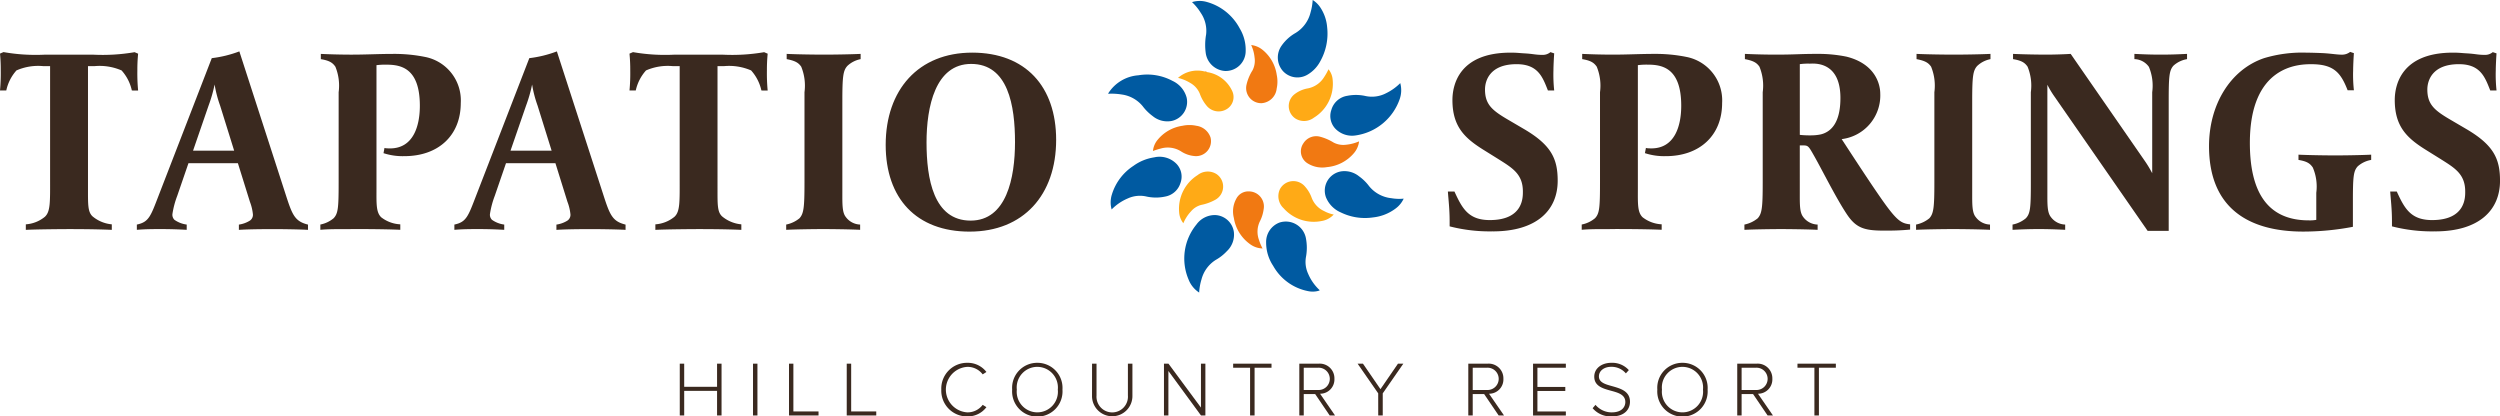 <?xml version="1.0" encoding="UTF-8"?>
<svg xmlns="http://www.w3.org/2000/svg" xmlns:xlink="http://www.w3.org/1999/xlink" id="Component_7" data-name="Component 7" width="228.67" height="38.088" viewBox="0 0 228.67 38.088">
  <defs>
    <clipPath id="clip-path">
      <rect id="Rectangle_1562" data-name="Rectangle 1562" width="228.67" height="38.088" fill="none"></rect>
    </clipPath>
  </defs>
  <path id="Path_3332" data-name="Path 3332" d="M52.518,26.272v2.117H49.512V26.272h-.405V31.01h.405V28.759h3.006V31.01h.411V26.272Z" transform="translate(13.07 6.992)" fill="#3a291f"></path>
  <rect id="Rectangle_1561" data-name="Rectangle 1561" width="0.405" height="4.738" transform="translate(68.876 33.264)" fill="#3a291f"></rect>
  <path id="Path_3333" data-name="Path 3333" d="M57,26.272V31.01h2.7v-.368H57.4V26.272Z" transform="translate(15.169 6.992)" fill="#3a291f"></path>
  <path id="Path_3334" data-name="Path 3334" d="M61.169,26.272V31.01h2.7v-.368H61.575V26.272Z" transform="translate(16.28 6.992)" fill="#3a291f"></path>
  <g id="Group_2366" data-name="Group 2366">
    <g id="Group_2365" data-name="Group 2365" clip-path="url(#clip-path)">
      <path id="Path_3335" data-name="Path 3335" d="M68,28.661a2.354,2.354,0,0,1,2.4-2.451,2.14,2.14,0,0,1,1.727.838l-.341.22A1.726,1.726,0,0,0,70.4,26.58a2.084,2.084,0,0,0,0,4.163,1.726,1.726,0,0,0,1.386-.689l.341.213a2.124,2.124,0,0,1-1.727.846A2.354,2.354,0,0,1,68,28.661" transform="translate(18.099 6.976)" fill="#3a291f"></path>
      <path id="Path_3336" data-name="Path 3336" d="M75.42,26.21a2.292,2.292,0,0,1,2.3,2.451,2.306,2.306,0,1,1-4.6,0,2.288,2.288,0,0,1,2.3-2.451m0,.37a1.883,1.883,0,0,0-1.875,2.082,1.885,1.885,0,1,0,3.75,0A1.891,1.891,0,0,0,75.42,26.58" transform="translate(19.461 6.976)" fill="#3a291f"></path>
      <path id="Path_3337" data-name="Path 3337" d="M78.891,26.272H79.3v2.912a1.439,1.439,0,1,0,2.87,0V26.272h.413v2.92a1.848,1.848,0,1,1-3.695,0Z" transform="translate(20.997 6.992)" fill="#3a291f"></path>
      <path id="Path_3338" data-name="Path 3338" d="M84.491,26.94v4.071h-.405V26.273H84.5l2.969,4.014V26.273h.405v4.738h-.4Z" transform="translate(22.38 6.993)" fill="#3a291f"></path>
      <path id="Path_3339" data-name="Path 3339" d="M90.633,26.642H89.084v-.37h3.509v.37H91.044v4.369h-.411Z" transform="translate(23.71 6.992)" fill="#3a291f"></path>
      <path id="Path_3340" data-name="Path 3340" d="M95.312,29.05H94.269v1.961h-.405V26.272h1.769a1.343,1.343,0,0,1,1.442,1.385,1.307,1.307,0,0,1-1.314,1.365l1.371,1.989h-.49Zm.285-2.408H94.269V28.68H95.6a1.02,1.02,0,1,0,0-2.039" transform="translate(24.982 6.992)" fill="#3a291f"></path>
      <path id="Path_3341" data-name="Path 3341" d="M99.959,28.986l-1.883-2.713h.49l1.6,2.33,1.6-2.33h.49l-1.882,2.713v2.025h-.413Z" transform="translate(26.103 6.993)" fill="#3a291f"></path>
      <path id="Path_3342" data-name="Path 3342" d="M107.519,29.05h-1.043v1.961h-.405V26.272h1.769a1.343,1.343,0,0,1,1.442,1.385,1.307,1.307,0,0,1-1.314,1.365l1.371,1.989h-.49Zm.285-2.408h-1.328V28.68H107.8a1.02,1.02,0,1,0,0-2.039" transform="translate(28.231 6.992)" fill="#3a291f"></path>
      <path id="Path_3343" data-name="Path 3343" d="M110.749,26.272h3v.37h-2.6V28.4h2.55v.368h-2.55v1.875h2.6v.37h-3Z" transform="translate(29.476 6.993)" fill="#3a291f"></path>
      <path id="Path_3344" data-name="Path 3344" d="M115.315,30.054a1.928,1.928,0,0,0,1.478.689c.974,0,1.251-.539,1.251-.945,0-.667-.633-.852-1.3-1.031-.746-.205-1.542-.418-1.542-1.293,0-.774.7-1.264,1.556-1.264a2.036,2.036,0,0,1,1.605.667l-.27.3a1.7,1.7,0,0,0-1.357-.6c-.632,0-1.108.363-1.108.875,0,.561.59.724,1.236.9.767.219,1.605.461,1.605,1.421,0,.61-.405,1.342-1.684,1.342a2.181,2.181,0,0,1-1.733-.753Z" transform="translate(30.622 6.976)" fill="#3a291f"></path>
      <path id="Path_3345" data-name="Path 3345" d="M122.027,26.21a2.292,2.292,0,0,1,2.3,2.451,2.306,2.306,0,1,1-4.6,0,2.288,2.288,0,0,1,2.3-2.451m0,.37a1.883,1.883,0,0,0-1.875,2.082,1.886,1.886,0,1,0,3.752,0,1.892,1.892,0,0,0-1.876-2.082" transform="translate(31.865 6.976)" fill="#3a291f"></path>
      <path id="Path_3346" data-name="Path 3346" d="M126.946,29.05H125.9v1.961H125.5V26.272h1.769a1.343,1.343,0,0,1,1.442,1.385,1.307,1.307,0,0,1-1.314,1.365l1.371,1.989h-.49Zm.285-2.408H125.9V28.68h1.328a1.02,1.02,0,1,0,0-2.039" transform="translate(33.402 6.992)" fill="#3a291f"></path>
      <path id="Path_3347" data-name="Path 3347" d="M131.4,26.642h-1.549v-.37h3.51v.37h-1.549v4.369H131.4Z" transform="translate(34.56 6.992)" fill="#3a291f"></path>
      <path id="Path_3348" data-name="Path 3348" d="M80.058,7.112a3.559,3.559,0,0,1,2.755-1.659,4.89,4.89,0,0,1,3.132.515A2.354,2.354,0,0,1,87.233,7.5a1.786,1.786,0,0,1-1.374,2.13,2.106,2.106,0,0,1-1.733-.446,4.418,4.418,0,0,1-.917-.908,3,3,0,0,0-1.88-1.061,5.855,5.855,0,0,0-1.271-.072Z" transform="translate(21.308 1.434)" fill="#005aa1"></path>
      <path id="Path_3349" data-name="Path 3349" d="M102.5,6.005a2.46,2.46,0,0,1-.043,1.436,5.016,5.016,0,0,1-4.04,3.349,2.125,2.125,0,0,1-1.7-.474,1.688,1.688,0,0,1-.52-1.859A1.8,1.8,0,0,1,97.65,7.166a4.032,4.032,0,0,1,1.709.027,2.8,2.8,0,0,0,1.847-.266,4.758,4.758,0,0,0,1.293-.922" transform="translate(25.579 1.598)" fill="#005aa1"></path>
      <path id="Path_3350" data-name="Path 3350" d="M95.5,0a2.283,2.283,0,0,1,.693.672,3.8,3.8,0,0,1,.628,1.792,5.184,5.184,0,0,1-.641,3.167,3.069,3.069,0,0,1-1.128,1.183,1.8,1.8,0,0,1-2.278-.32,1.876,1.876,0,0,1-.1-2.341A3.9,3.9,0,0,1,93.927,3.02a3.035,3.035,0,0,0,1.381-1.893A4.991,4.991,0,0,0,95.5,0" transform="translate(24.568)" fill="#005aa1"></path>
      <path id="Path_3351" data-name="Path 3351" d="M86.112.176A2.342,2.342,0,0,1,87.45.157a4.878,4.878,0,0,1,3.026,2.425,3.786,3.786,0,0,1,.544,2.09,1.822,1.822,0,0,1-1.922,1.8,1.908,1.908,0,0,1-1.726-1.609,5.438,5.438,0,0,1,.03-1.731,2.91,2.91,0,0,0-.493-1.979,4.7,4.7,0,0,0-.8-.98" transform="translate(22.919 0.018)" fill="#005aa1"></path>
      <path id="Path_3352" data-name="Path 3352" d="M96.348,22.315a1.99,1.99,0,0,1-.964.07,4.683,4.683,0,0,1-3.273-2.327,3.838,3.838,0,0,1-.644-2.135A1.89,1.89,0,0,1,92.683,16.1a1.868,1.868,0,0,1,2.423,1.438,4.567,4.567,0,0,1,0,1.73,2.589,2.589,0,0,0,.2,1.507,4.379,4.379,0,0,0,.988,1.442c.024.024.066.037.057.1" transform="translate(24.344 4.259)" fill="#005aa1"></path>
      <path id="Path_3353" data-name="Path 3353" d="M86.919,22.627a2.478,2.478,0,0,1-.975-1.2,4.9,4.9,0,0,1,.719-5.025,2.075,2.075,0,0,1,1.738-.866A1.8,1.8,0,0,1,90.091,17.1a2.072,2.072,0,0,1-.641,1.736,4.173,4.173,0,0,1-1,.79,2.984,2.984,0,0,0-1.322,1.792,4.987,4.987,0,0,0-.214,1.213" transform="translate(22.771 4.136)" fill="#005aa1"></path>
      <path id="Path_3354" data-name="Path 3354" d="M102.922,14.878a2.347,2.347,0,0,1-.732.9,4.158,4.158,0,0,1-2.079.82,5.02,5.02,0,0,1-2.939-.456,2.552,2.552,0,0,1-1.362-1.392,1.782,1.782,0,0,1,1.419-2.368,2.127,2.127,0,0,1,1.611.457,4.172,4.172,0,0,1,.919.9,3.022,3.022,0,0,0,2.035,1.1,4.173,4.173,0,0,0,1.128.041" transform="translate(25.471 3.289)" fill="#005aa1"></path>
      <path id="Path_3355" data-name="Path 3355" d="M80.325,16.14a2.4,2.4,0,0,1,.028-1.388,4.792,4.792,0,0,1,1.966-2.6,4.3,4.3,0,0,1,1.892-.777,2.175,2.175,0,0,1,2.036.584,1.686,1.686,0,0,1,.374,1.755,1.793,1.793,0,0,1-1.393,1.245,4.005,4.005,0,0,1-1.78-.016,2.662,2.662,0,0,0-1.632.182,4.545,4.545,0,0,0-1.49,1.012" transform="translate(21.355 3.019)" fill="#005aa1"></path>
      <path id="Path_3356" data-name="Path 3356" d="M87.77,5.238a3.026,3.026,0,0,1,2.312,1.784,1.29,1.29,0,0,1-.608,1.645,1.413,1.413,0,0,1-1.752-.353,3.491,3.491,0,0,1-.608-1.051,1.993,1.993,0,0,0-.9-1.04A3.765,3.765,0,0,0,85.1,5.765a2.691,2.691,0,0,1,2.439-.587,1.549,1.549,0,0,0,.228.061" transform="translate(22.65 1.36)" fill="#ffaa16"></path>
      <path id="Path_3357" data-name="Path 3357" d="M97.415,16.14a1.915,1.915,0,0,1-1.1.591,3.681,3.681,0,0,1-3.478-1.161,1.507,1.507,0,0,1-.339-1.756,1.39,1.39,0,0,1,2.3-.222,3.114,3.114,0,0,1,.6,1.014,2.178,2.178,0,0,0,1.146,1.221,3,3,0,0,0,.872.313" transform="translate(24.578 3.483)" fill="#ffaa16"></path>
      <path id="Path_3358" data-name="Path 3358" d="M85.572,17.126a1.8,1.8,0,0,1-.389-1.022,3.638,3.638,0,0,1,1.688-3.384,1.492,1.492,0,0,1,1.741-.089,1.379,1.379,0,0,1-.115,2.341,4.426,4.426,0,0,1-1.307.476,1.838,1.838,0,0,0-.923.589,3.6,3.6,0,0,0-.7,1.089" transform="translate(22.67 3.298)" fill="#ffaa16"></path>
      <path id="Path_3359" data-name="Path 3359" d="M96.74,5.009a1.7,1.7,0,0,1,.375.943A3.627,3.627,0,0,1,95.4,9.43a1.485,1.485,0,0,1-1.7.072,1.37,1.37,0,0,1-.091-2.2,2.755,2.755,0,0,1,1.25-.553,2.25,2.25,0,0,0,1.471-1.022,5.268,5.268,0,0,0,.4-.714" transform="translate(24.78 1.333)" fill="#ffaa16"></path>
      <path id="Path_3360" data-name="Path 3360" d="M83.291,11.411a1.861,1.861,0,0,1,.441-1.042A3.6,3.6,0,0,1,85.993,9.1a3.021,3.021,0,0,1,1.265,0,1.587,1.587,0,0,1,1.3,1.075,1.367,1.367,0,0,1-1.409,1.7,2.686,2.686,0,0,1-1.31-.446,2.289,2.289,0,0,0-1.817-.251,6.907,6.907,0,0,0-.729.229" transform="translate(22.168 2.404)" fill="#f17912"></path>
      <path id="Path_3361" data-name="Path 3361" d="M90.478,3.253a2,2,0,0,1,1.047.443,3.61,3.61,0,0,1,1.294,2.292,2.978,2.978,0,0,1-.005,1.247,1.491,1.491,0,0,1-1.379,1.337,1.379,1.379,0,0,1-1.376-1.707,4.2,4.2,0,0,1,.546-1.3A1.908,1.908,0,0,0,90.792,4.4a3.5,3.5,0,0,0-.314-1.151" transform="translate(23.962 0.866)" fill="#f17912"></path>
      <path id="Path_3362" data-name="Path 3362" d="M99.3,10.31a2.007,2.007,0,0,1-.485,1.091,3.654,3.654,0,0,1-2.461,1.264,2.515,2.515,0,0,1-1.723-.322,1.288,1.288,0,0,1-.427-1.852,1.377,1.377,0,0,1,1.559-.6,4.571,4.571,0,0,1,1.209.527,1.914,1.914,0,0,0,1.127.2,4.034,4.034,0,0,0,1.2-.309" transform="translate(25.012 2.622)" fill="#f17912"></path>
      <path id="Path_3363" data-name="Path 3363" d="M91.776,19.046a2.013,2.013,0,0,1-1.117-.374,3.646,3.646,0,0,1-1.511-2.425,2.392,2.392,0,0,1,.224-1.749,1.235,1.235,0,0,1,1.15-.671,1.378,1.378,0,0,1,1.352,1.64,3.434,3.434,0,0,1-.363,1.137,2.182,2.182,0,0,0-.06,1.67,4.222,4.222,0,0,0,.324.771" transform="translate(23.709 3.68)" fill="#f17912"></path>
      <path id="Path_3364" data-name="Path 3364" d="M87.257,5.224a.262.262,0,0,1-.228-.061.348.348,0,0,1,.228.061" transform="translate(23.163 1.374)" fill="#f69225"></path>
      <path id="Path_3365" data-name="Path 3365" d="M12.06,7.275a4.029,4.029,0,0,0-.939-1.835,5.051,5.051,0,0,0-2.5-.39H8.048V16.216c0,1.49-.023,2.156.413,2.569a3.192,3.192,0,0,0,1.765.733v.505c-1.536-.07-3.439-.07-3.943-.07-.826,0-3,.023-3.921.07v-.505A3.076,3.076,0,0,0,4.1,18.831c.528-.482.482-1.376.482-3.647V5.05h-.6a4.921,4.921,0,0,0-2.477.39A4.016,4.016,0,0,0,.574,7.275H0A17,17,0,0,0,.068,5.44,14.873,14.873,0,0,0,0,3.9l.32-.138A16.937,16.937,0,0,0,4.058,4H8.552a17.134,17.134,0,0,0,3.76-.229l.322.138a14.838,14.838,0,0,0-.07,1.536,16.812,16.812,0,0,0,.07,1.835Z" transform="translate(0 1.002)" fill="#3a291f"></path>
      <path id="Path_3366" data-name="Path 3366" d="M22.519,19.969c-.712,0-2.225,0-3.3.068v-.481a2.588,2.588,0,0,0,1.009-.367.639.639,0,0,0,.275-.574,4.441,4.441,0,0,0-.275-1.146l-1.1-3.531H14.608l-1.032,3a7.994,7.994,0,0,0-.436,1.651.652.652,0,0,0,.184.528,2.5,2.5,0,0,0,1.123.436v.481c-.824-.046-1.513-.068-2.361-.068-.756,0-1.4,0-2.2.068v-.481c1.1-.23,1.261-.757,1.994-2.66L16.74,4.331a10.632,10.632,0,0,0,2.522-.618L23.5,16.805c.6,1.857.826,2.453,2.041,2.751v.481c-.733-.046-2.339-.068-3.026-.068M17.5,8.665a10.655,10.655,0,0,1-.5-1.926,13.043,13.043,0,0,1-.551,1.926l-1.422,4.128h3.76Z" transform="translate(2.631 0.988)" fill="#3a291f"></path>
      <path id="Path_3367" data-name="Path 3367" d="M30.819,13.247a5.675,5.675,0,0,1-1.9-.273l.091-.481s.047.046.505.046c2.155,0,2.729-2.087,2.729-3.9,0-3.507-1.789-3.76-3.073-3.76a6.356,6.356,0,0,0-.894.046v11.3c0,1.355-.046,2.156.436,2.616a3.087,3.087,0,0,0,1.742.642v.5c-1.536-.068-3.738-.068-4.242-.068-.894.022-2.016-.024-3.07.068v-.481a2.7,2.7,0,0,0,1.213-.574c.414-.436.46-.964.46-3.278V7.4a4.566,4.566,0,0,0-.3-2.339c-.229-.319-.481-.55-1.329-.686V3.894c.917.046,2,.068,2.82.068,1.331,0,2.454-.068,3.9-.068a14.175,14.175,0,0,1,2.8.275,4.049,4.049,0,0,1,3.279,4.219c0,2.958-2.041,4.859-5.158,4.859" transform="translate(6.159 1.036)" fill="#3a291f"></path>
      <path id="Path_3368" data-name="Path 3368" d="M45.458,19.969c-.712,0-2.225,0-3.3.068v-.481a2.588,2.588,0,0,0,1.009-.367.639.639,0,0,0,.275-.574,4.441,4.441,0,0,0-.275-1.146l-1.1-3.531H37.547l-1.032,3a7.994,7.994,0,0,0-.436,1.651.652.652,0,0,0,.184.528,2.5,2.5,0,0,0,1.123.436v.481c-.824-.046-1.513-.068-2.361-.068-.756,0-1.4,0-2.2.068v-.481c1.1-.23,1.261-.757,1.994-2.66L39.679,4.331A10.632,10.632,0,0,0,42.2,3.713l4.242,13.092c.6,1.857.826,2.453,2.041,2.751v.481c-.733-.046-2.339-.068-3.026-.068m-5.022-11.3a10.655,10.655,0,0,1-.5-1.926,13.043,13.043,0,0,1-.551,1.926L37.96,12.793h3.76Z" transform="translate(8.736 0.988)" fill="#3a291f"></path>
      <path id="Path_3369" data-name="Path 3369" d="M57.54,7.275A4.053,4.053,0,0,0,56.6,5.44a5.056,5.056,0,0,0-2.5-.39h-.574V16.216c0,1.49-.022,2.156.413,2.569a3.192,3.192,0,0,0,1.766.733v.505c-1.537-.07-3.439-.07-3.944-.07-.824,0-3,.023-3.92.07v-.505a3.084,3.084,0,0,0,1.742-.688c.528-.482.482-1.376.482-3.647V5.05h-.6a4.926,4.926,0,0,0-2.478.39,4.028,4.028,0,0,0-.939,1.835h-.574a16.448,16.448,0,0,0,.07-1.835,14.837,14.837,0,0,0-.07-1.536l.32-.138A16.937,16.937,0,0,0,49.537,4h4.495a17.127,17.127,0,0,0,3.759-.229l.323.138a14.837,14.837,0,0,0-.07,1.536,16.448,16.448,0,0,0,.07,1.835Z" transform="translate(12.104 1.002)" fill="#3a291f"></path>
      <path id="Path_3370" data-name="Path 3370" d="M62.413,4.97c-.413.436-.481.964-.481,3.255V16.5c0,1.123-.023,1.9.32,2.316a1.686,1.686,0,0,0,1.307.688v.481c-.917-.046-2.568-.068-3.393-.068s-2.453.023-3.371.068v-.481a2.781,2.781,0,0,0,1.216-.574c.39-.436.458-.985.458-3.278V7.4a4.581,4.581,0,0,0-.3-2.339c-.229-.32-.481-.527-1.329-.688V3.893c.917.046,2.591.068,3.416.068s2.43-.023,3.348-.068v.481a2.436,2.436,0,0,0-1.193.6" transform="translate(15.116 1.036)" fill="#3a291f"></path>
      <path id="Path_3371" data-name="Path 3371" d="M71.663,20.174c-4.884,0-7.68-3.05-7.68-7.934,0-5.044,3-8.438,7.91-8.438,4.885,0,7.682,3.1,7.682,7.979,0,5.044-3,8.392-7.911,8.392M71.8,4.835c-3.278,0-4.081,3.921-4.081,7.177,0,3.325.642,7.154,4.035,7.154,3.278,0,4.058-3.9,4.058-7.177,0-3.325-.619-7.154-4.012-7.154" transform="translate(17.029 1.012)" fill="#3a291f"></path>
      <path id="Path_3372" data-name="Path 3372" d="M108.7,20.16a14.688,14.688,0,0,1-3.944-.458v-.458c0-1.147-.114-2.018-.16-2.729h.6c.712,1.559,1.284,2.613,3.234,2.613,3.094,0,3.026-2.132,3.026-2.613,0-1.605-.964-2.156-2.269-2.981l-1.4-.872c-1.674-1.055-2.775-2.108-2.775-4.516,0-1.307.551-4.333,5.32-4.333.6,0,.848.046,1.307.068.78.046.962.137,1.628.137a1.08,1.08,0,0,0,.71-.252l.344.115c-.023.252-.07,1.146-.07,1.559a13.461,13.461,0,0,0,.07,1.835h-.574c-.481-1.216-.894-2.407-2.867-2.407-2.43,0-2.888,1.489-2.888,2.315,0,1.331.619,1.88,1.971,2.683l1.605.941c2.5,1.467,3.072,2.729,3.072,4.723,0,2.683-1.9,4.632-5.938,4.632" transform="translate(27.839 1.002)" fill="#3a291f"></path>
      <path id="Path_3373" data-name="Path 3373" d="M121.946,13.247a5.662,5.662,0,0,1-1.9-.275l.092-.481s.044.046.5.046c2.155,0,2.729-2.087,2.729-3.9,0-3.507-1.789-3.76-3.073-3.76a6.177,6.177,0,0,0-.894.047v11.3c0,1.354-.046,2.155.436,2.615a3.074,3.074,0,0,0,1.742.642v.5c-1.536-.068-3.736-.068-4.242-.068-.894.023-2.017-.023-3.072.068v-.481a2.682,2.682,0,0,0,1.215-.574c.412-.436.458-.964.458-3.278V7.4a4.563,4.563,0,0,0-.3-2.339c-.229-.32-.481-.55-1.329-.688V3.893c.917.046,1.994.068,2.82.068,1.329,0,2.454-.068,3.9-.068a14.167,14.167,0,0,1,2.8.275,4.049,4.049,0,0,1,3.279,4.219c0,2.958-2.041,4.861-5.16,4.861" transform="translate(30.412 1.036)" fill="#3a291f"></path>
      <path id="Path_3374" data-name="Path 3374" d="M138.718,20.057c-1.742,0-2.5-.252-3.325-1.49-.986-1.467-2.361-4.242-3.049-5.433-.482-.848-.505-.871-1.032-.871h-.229V16.5c0,1.147-.023,1.857.3,2.293a1.7,1.7,0,0,0,1.331.712v.481c-.918-.046-2.545-.068-3.371-.068s-2.408.023-3.325.068v-.481a2.794,2.794,0,0,0,1.216-.574c.39-.436.458-.986.458-3.278V7.4a4.563,4.563,0,0,0-.3-2.339c-.229-.32-.481-.527-1.329-.688V3.893c.917.046,2.018.068,2.844.068,1.7,0,2.2-.068,3.714-.068a12.886,12.886,0,0,1,2.729.252c2.66.665,3.094,2.545,3.094,3.393a4.016,4.016,0,0,1-3.53,4.15c.962,1.467,3.232,4.975,4.242,6.305.939,1.238,1.329,1.421,2.018,1.49v.481a22.269,22.269,0,0,1-2.454.091m-6.741-15.27a5.875,5.875,0,0,0-.894.046V11.3a8.127,8.127,0,0,0,.985.046,4.381,4.381,0,0,0,.941-.091C134.041,11,134.8,10.06,134.8,7.928c0-3.463-2.521-3.141-2.82-3.141" transform="translate(33.54 1.036)" fill="#3a291f"></path>
      <path id="Path_3375" data-name="Path 3375" d="M144.035,4.97c-.413.436-.482.964-.482,3.255V16.5c0,1.123-.022,1.9.322,2.316a1.684,1.684,0,0,0,1.307.688v.481c-.917-.046-2.568-.068-3.393-.068s-2.453.023-3.37.068v-.481a2.788,2.788,0,0,0,1.216-.574c.39-.436.458-.985.458-3.278V7.4a4.581,4.581,0,0,0-.3-2.339c-.229-.32-.481-.527-1.331-.688V3.893c.918.046,2.592.068,3.417.068s2.43-.023,3.346-.068v.481a2.433,2.433,0,0,0-1.191.6" transform="translate(36.84 1.036)" fill="#3a291f"></path>
      <path id="Path_3376" data-name="Path 3376" d="M160.13,4.948c-.413.436-.458.986-.458,3.279V20.081h-1.927l-8.62-12.427a8.643,8.643,0,0,1-.551-.939V16.5c0,1.146-.023,1.88.322,2.316a1.684,1.684,0,0,0,1.307.688v.481c-.917-.046-1.605-.068-2.431-.068s-1.467.023-2.384.068v-.481a2.669,2.669,0,0,0,1.216-.574c.413-.436.458-.962.458-3.278V7.4a4.561,4.561,0,0,0-.3-2.339c-.228-.322-.481-.551-1.329-.689V3.893c.918.046,2.316.068,3.141.068.344,0,1.49-.023,2.132-.068l6.7,9.676a10.382,10.382,0,0,1,.757,1.238V7.4a4.461,4.461,0,0,0-.3-2.316,1.676,1.676,0,0,0-1.329-.712V3.893c.917.046,1.581.068,2.407.068s1.49-.023,2.408-.068v.481a2.455,2.455,0,0,0-1.216.574" transform="translate(38.695 1.036)" fill="#3a291f"></path>
      <path id="Path_3377" data-name="Path 3377" d="M173.2,14.2c-.413.436-.458.964-.458,3.255v2.293a24.185,24.185,0,0,1-4.54.436c-5.043,0-8.62-2.178-8.62-7.818,0-3.759,1.926-6.993,5.044-8.048a12.112,12.112,0,0,1,3.852-.5c.344,0,1.123.023,1.581.046.757.046,1.216.138,1.674.138a1.2,1.2,0,0,0,.757-.253l.344.115c-.024.252-.07,1.17-.07,1.583a12.807,12.807,0,0,0,.07,1.811h-.574c-.619-1.581-1.238-2.384-3.325-2.384-1.193,0-5.617.137-5.617,7.2,0,4.357,1.512,7.084,5.387,7.084a3.265,3.265,0,0,0,.688-.046V16.634a4.415,4.415,0,0,0-.32-2.315c-.23-.322-.458-.551-1.308-.689v-.481c.918.046,2.545.068,3.37.068s2.363-.023,3.279-.068v.481a2.476,2.476,0,0,0-1.216.574" transform="translate(42.473 0.998)" fill="#3a291f"></path>
      <path id="Path_3378" data-name="Path 3378" d="M176.775,20.16a14.689,14.689,0,0,1-3.944-.458v-.458c0-1.147-.114-2.018-.16-2.729h.6c.712,1.559,1.284,2.613,3.234,2.613,3.094,0,3.026-2.132,3.026-2.613,0-1.605-.964-2.156-2.269-2.981l-1.4-.872c-1.674-1.055-2.775-2.108-2.775-4.516,0-1.307.551-4.333,5.32-4.333.6,0,.848.046,1.307.068.779.046.962.137,1.628.137a1.08,1.08,0,0,0,.71-.252l.344.115c-.023.252-.07,1.146-.07,1.559a13.464,13.464,0,0,0,.07,1.835h-.574c-.481-1.216-.894-2.407-2.867-2.407-2.43,0-2.888,1.489-2.888,2.315,0,1.331.619,1.88,1.971,2.683l1.605.941c2.5,1.467,3.072,2.729,3.072,4.723,0,2.683-1.9,4.632-5.938,4.632" transform="translate(45.957 1.002)" fill="#3a291f"></path>
    </g>
  </g>
</svg>
